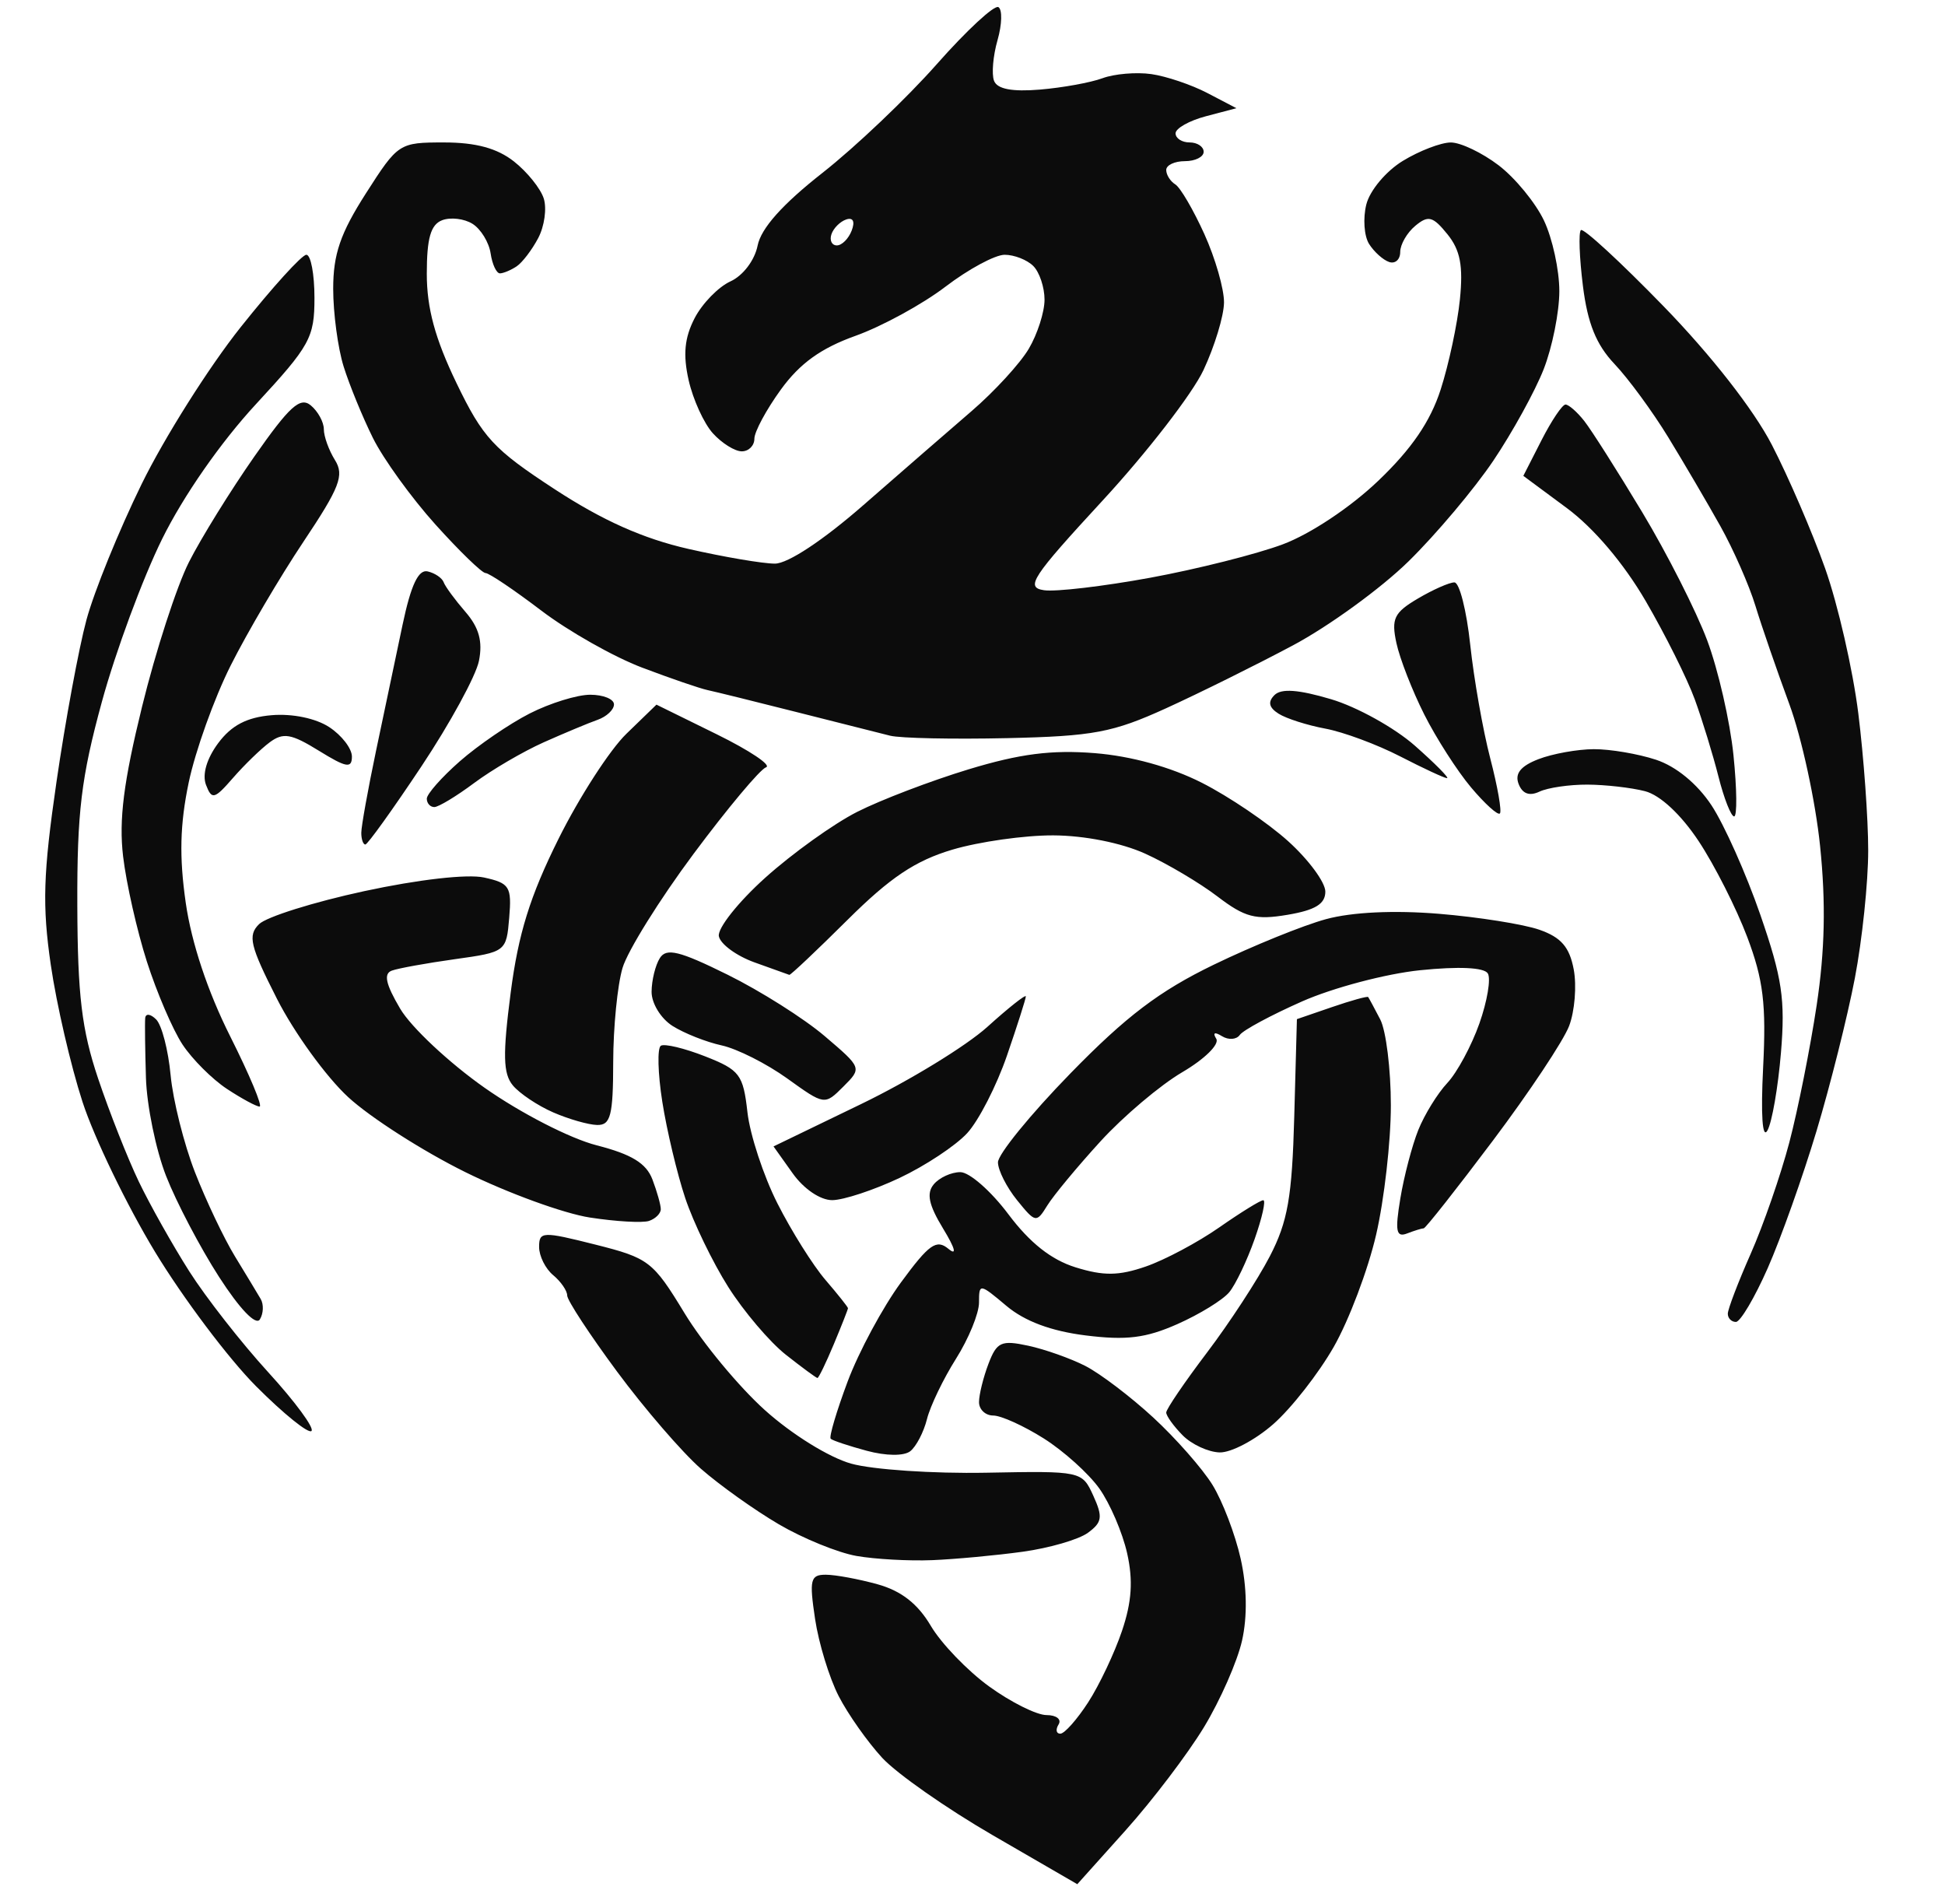 <?xml version="1.0" encoding="UTF-8" standalone="no"?>
<!-- Created with Inkscape (http://www.inkscape.org/) -->

<svg
   xmlns:dc="http://purl.org/dc/elements/1.1/"
   xmlns:cc="http://creativecommons.org/ns#"
   xmlns:rdf="http://www.w3.org/1999/02/22-rdf-syntax-ns#"
   xmlns:svg="http://www.w3.org/2000/svg"
   xmlns="http://www.w3.org/2000/svg"
   xmlns:sodipodi="http://sodipodi.sourceforge.net/DTD/sodipodi-0.dtd"
   xmlns:inkscape="http://www.inkscape.org/namespaces/inkscape"
   id="svg2"
   version="1.1"
   inkscape:version="0.48.5 r10040"
   width="236"
   height="231"
   sodipodi:docname="d701dfa08cd6d94bb041800034d07e5f.jpg">
  <defs
     id="defs6" />
  <sodipodi:namedview
     pagecolor="#ffffff"
     bordercolor="#666666"
     borderopacity="1"
     objecttolerance="10"
     gridtolerance="10"
     guidetolerance="10"
     inkscape:pageopacity="0"
     inkscape:pageshadow="2"
     inkscape:window-width="1293"
     inkscape:window-height="987"
     id="namedview4"
     showgrid="false"
     inkscape:zoom="1.021645"
     inkscape:cx="265.36602"
     inkscape:cy="69.627903"
     inkscape:window-x="0"
     inkscape:window-y="0"
     inkscape:window-maximized="0"
     inkscape:current-layer="svg2" />
  <path
     style="fill:#0c0c0c"
     d="m 136.607,222.027 -5.891,6.567 -10.221,-5.918 c -5.622,-3.255 -11.672,-7.488 -13.445,-9.406 -1.773,-1.919 -4.152,-5.29 -5.286,-7.491 -1.134,-2.201 -2.425,-6.417 -2.867,-9.369 -0.715,-4.769 -0.569,-5.367 1.311,-5.362 1.164,0.003 3.99,0.527 6.279,1.162 2.871,0.797 4.874,2.362 6.456,5.043 1.261,2.138 4.448,5.448 7.081,7.355 2.633,1.907 5.763,3.468 6.955,3.468 1.192,0 1.852,0.511 1.466,1.136 -0.386,0.625 -0.288,1.129 0.217,1.122 0.505,-0.008 2.024,-1.721 3.375,-3.808 1.351,-2.086 3.197,-5.985 4.102,-8.663 1.191,-3.524 1.364,-6.128 0.623,-9.423 -0.563,-2.504 -2.08,-6.038 -3.373,-7.853 -1.292,-1.815 -4.329,-4.549 -6.748,-6.076 -2.419,-1.527 -5.175,-2.776 -6.124,-2.776 -0.949,0 -1.726,-0.733 -1.726,-1.63 0,-0.896 0.514,-2.981 1.141,-4.632 1.014,-2.667 1.553,-2.914 4.827,-2.209 2.027,0.436 5.149,1.542 6.938,2.457 1.789,0.915 5.491,3.726 8.226,6.247 2.735,2.521 5.972,6.2 7.192,8.174 1.22,1.974 2.759,6.002 3.42,8.95 0.768,3.426 0.829,7.015 0.17,9.948 -0.567,2.523 -2.646,7.25 -4.62,10.503 -1.974,3.253 -6.24,8.871 -9.48,12.483 z m -23.494,-32.747 c -2.811,0.116 -6.952,-0.115 -9.202,-0.511 -2.25,-0.397 -6.487,-2.125 -9.415,-3.841 -2.928,-1.716 -7.18,-4.747 -9.45,-6.736 -2.27,-1.989 -6.849,-7.295 -10.176,-11.79 -3.327,-4.495 -6.049,-8.649 -6.049,-9.23 0,-0.581 -0.767,-1.693 -1.704,-2.471 -0.937,-0.778 -1.704,-2.316 -1.704,-3.419 0,-1.885 0.41,-1.902 6.817,-0.288 6.498,1.637 7.005,2.027 10.829,8.322 2.207,3.633 6.597,8.929 9.756,11.769 3.266,2.937 7.78,5.735 10.465,6.487 2.596,0.727 9.96,1.223 16.363,1.101 11.586,-0.22 11.649,-0.206 13.015,2.792 1.174,2.576 1.078,3.229 -0.657,4.498 -1.117,0.817 -4.674,1.85 -7.905,2.296 -3.231,0.446 -8.174,0.906 -10.985,1.022 z m -2.667,-13.215 c -0.771,0.599 -2.939,0.576 -5.283,-0.056 -2.186,-0.589 -4.153,-1.245 -4.37,-1.458 -0.217,-0.213 0.708,-3.334 2.055,-6.937 1.348,-3.602 4.264,-9.02 6.481,-12.04 3.4,-4.632 4.299,-5.268 5.747,-4.066 1.068,0.886 0.824,-0.043 -0.645,-2.459 -1.743,-2.867 -2.04,-4.271 -1.134,-5.363 0.675,-0.814 2.128,-1.48 3.228,-1.48 1.1,0 3.72,2.296 5.823,5.101 2.604,3.474 5.205,5.531 8.156,6.448 3.399,1.057 5.233,1.036 8.518,-0.097 2.302,-0.794 6.313,-2.929 8.914,-4.744 2.601,-1.816 5.005,-3.301 5.344,-3.301 0.339,0 -0.135,2.128 -1.053,4.729 -0.918,2.601 -2.3,5.495 -3.073,6.431 -0.772,0.936 -3.599,2.675 -6.281,3.864 -3.843,1.704 -6.208,1.996 -11.153,1.378 -4.18,-0.522 -7.387,-1.719 -9.603,-3.583 -3.256,-2.74 -3.327,-2.748 -3.327,-0.404 0,1.317 -1.257,4.387 -2.794,6.821 -1.537,2.434 -3.12,5.725 -3.518,7.313 -0.399,1.588 -1.313,3.344 -2.033,3.902 z m 37.55,0.146 c -1.384,-0.037 -3.41,-0.974 -4.503,-2.083 -1.093,-1.108 -1.987,-2.35 -1.987,-2.759 0,-0.409 2.231,-3.688 4.957,-7.287 2.727,-3.599 6.149,-8.843 7.606,-11.654 2.186,-4.219 2.705,-7.176 2.971,-16.947 l 0.323,-11.837 4.237,-1.456 c 2.33,-0.801 4.315,-1.352 4.41,-1.224 0.096,0.128 0.754,1.349 1.463,2.713 0.709,1.364 1.29,6.06 1.29,10.435 0,4.375 -0.805,11.435 -1.789,15.69 -0.984,4.255 -3.298,10.379 -5.143,13.609 -1.845,3.23 -5.146,7.446 -7.336,9.369 -2.19,1.923 -5.114,3.466 -6.498,3.429 z m -110.199,-2.601 c -0.363,0.363 -3.392,-2.082 -6.732,-5.434 -3.339,-3.352 -8.859,-10.694 -12.266,-16.315 -3.407,-5.622 -7.36,-13.799 -8.785,-18.171 -1.425,-4.372 -3.159,-11.865 -3.854,-16.651 -1.042,-7.174 -0.921,-11.06 0.689,-22.146 1.074,-7.395 2.712,-16.256 3.641,-19.691 0.928,-3.435 3.94,-10.846 6.693,-16.468 2.753,-5.622 8.155,-14.182 12.005,-19.023 3.85,-4.841 7.443,-8.802 7.984,-8.802 0.541,0 0.984,2.351 0.984,5.225 0,4.834 -0.531,5.8 -7.098,12.898 -4.278,4.624 -8.801,11.123 -11.385,16.356 -2.358,4.776 -5.647,13.665 -7.31,19.753 -2.511,9.193 -3.016,13.38 -2.981,24.698 0.034,10.922 0.535,15.094 2.523,21.01 1.364,4.06 3.583,9.682 4.931,12.493 1.348,2.811 4.105,7.714 6.127,10.895 2.023,3.182 6.336,8.693 9.585,12.248 3.249,3.555 5.61,6.76 5.247,7.124 z m 61.388,-6.43 c -0.148,-0.007 -1.87,-1.275 -3.828,-2.818 -1.958,-1.543 -5.104,-5.243 -6.991,-8.221 -1.887,-2.978 -4.238,-7.837 -5.225,-10.797 -0.986,-2.96 -2.237,-8.215 -2.78,-11.677 -0.543,-3.462 -0.621,-6.521 -0.174,-6.797 0.447,-0.276 2.867,0.305 5.378,1.291 4.194,1.647 4.611,2.198 5.127,6.774 0.309,2.739 1.946,7.717 3.638,11.062 1.692,3.345 4.311,7.517 5.819,9.273 1.508,1.755 2.742,3.305 2.742,3.444 0,0.139 -0.773,2.104 -1.719,4.366 -0.945,2.262 -1.84,4.108 -1.987,4.101 z m -67.654,-7.106 c -0.482,0.78 -2.443,-1.263 -4.957,-5.165 -2.288,-3.55 -5.176,-9.053 -6.419,-12.228 -1.243,-3.175 -2.344,-8.541 -2.447,-11.925 -0.103,-3.383 -0.144,-6.637 -0.091,-7.23 0.054,-0.601 0.643,-0.532 1.332,0.156 0.679,0.679 1.468,3.72 1.753,6.757 0.285,3.037 1.612,8.333 2.95,11.769 1.337,3.435 3.523,8.035 4.857,10.221 1.334,2.186 2.739,4.51 3.122,5.165 0.383,0.654 0.338,1.77 -0.1,2.48 z m 179.096,0.305 c -0.539,0 -0.981,-0.447 -0.981,-0.994 0,-0.547 1.253,-3.828 2.784,-7.29 1.531,-3.463 3.637,-9.531 4.678,-13.486 1.042,-3.954 2.536,-11.445 3.32,-16.646 0.999,-6.623 1.124,-12.407 0.417,-19.307 -0.555,-5.418 -2.236,-13.172 -3.735,-17.232 -1.499,-4.06 -3.35,-9.426 -4.113,-11.925 -0.763,-2.499 -2.673,-6.843 -4.245,-9.653 -1.572,-2.811 -4.419,-7.666 -6.328,-10.789 -1.908,-3.123 -4.844,-7.126 -6.523,-8.895 -2.215,-2.334 -3.268,-4.932 -3.834,-9.465 -0.429,-3.437 -0.541,-6.488 -0.248,-6.781 0.293,-0.293 4.807,3.865 10.031,9.24 5.775,5.942 10.926,12.532 13.141,16.812 2.003,3.871 4.911,10.616 6.463,14.989 1.551,4.372 3.362,12.28 4.024,17.573 0.662,5.293 1.203,12.786 1.203,16.652 0,3.865 -0.728,10.834 -1.618,15.485 -0.89,4.652 -2.984,13.001 -4.654,18.555 -1.67,5.554 -4.333,13.036 -5.919,16.628 -1.585,3.592 -3.324,6.53 -3.863,6.53 z m -39.897,-10.733 c -1.326,0.509 -1.476,-0.274 -0.816,-4.259 0.445,-2.685 1.424,-6.416 2.175,-8.289 0.752,-1.874 2.338,-4.444 3.524,-5.711 1.187,-1.267 2.938,-4.516 3.892,-7.219 0.954,-2.703 1.413,-5.435 1.02,-6.071 -0.448,-0.725 -3.514,-0.869 -8.217,-0.387 -4.127,0.423 -10.573,2.127 -14.326,3.787 -3.753,1.66 -7.149,3.487 -7.548,4.061 -0.399,0.573 -1.372,0.642 -2.163,0.153 -0.89,-0.55 -1.155,-0.43 -0.695,0.314 0.414,0.67 -1.412,2.466 -4.122,4.055 -2.676,1.568 -7.148,5.35 -9.938,8.403 -2.789,3.054 -5.686,6.546 -6.437,7.762 -1.325,2.144 -1.434,2.126 -3.666,-0.63 -1.265,-1.562 -2.312,-3.628 -2.325,-4.592 -0.014,-0.964 3.939,-5.819 8.785,-10.789 6.771,-6.945 10.8,-10 17.41,-13.199 4.73,-2.29 10.859,-4.776 13.62,-5.525 3.153,-0.855 8.246,-1.096 13.699,-0.647 4.773,0.393 10.253,1.263 12.176,1.933 2.64,0.92 3.662,2.102 4.173,4.822 0.372,1.982 0.12,5.066 -0.56,6.853 -0.68,1.788 -4.838,8.043 -9.241,13.9 -4.403,5.858 -8.183,10.65 -8.4,10.65 -0.217,0 -1.126,0.281 -2.02,0.624 z M 78.759,148.122 c -0.781,0.264 -4.011,0.08 -7.178,-0.408 -3.167,-0.488 -9.969,-2.966 -15.116,-5.508 -5.147,-2.542 -11.545,-6.637 -14.219,-9.102 -2.674,-2.464 -6.563,-7.835 -8.644,-11.934 -3.266,-6.435 -3.563,-7.672 -2.169,-9.051 0.888,-0.879 6.626,-2.68 12.752,-4.002 6.579,-1.42 12.532,-2.098 14.542,-1.657 3.113,0.684 3.375,1.102 3.058,4.893 -0.343,4.103 -0.41,4.154 -6.593,5.017 -3.435,0.48 -6.879,1.104 -7.652,1.388 -1.02,0.374 -0.741,1.642 1.014,4.616 1.33,2.255 5.944,6.575 10.252,9.601 4.378,3.075 10.372,6.152 13.588,6.976 4.242,1.087 6.022,2.176 6.769,4.142 0.558,1.467 1.014,3.09 1.014,3.608 0,0.517 -0.639,1.156 -1.42,1.42 z m 22.223,-2.519 c -1.442,0.007 -3.45,-1.354 -4.802,-3.253 l -2.324,-3.264 10.641,-5.145 c 5.853,-2.83 12.741,-7.042 15.308,-9.36 2.566,-2.319 4.666,-3.981 4.666,-3.694 0,0.287 -1.03,3.516 -2.289,7.176 -1.259,3.66 -3.431,7.896 -4.827,9.414 -1.396,1.518 -5.093,3.965 -8.216,5.438 -3.123,1.473 -6.794,2.683 -8.156,2.689 z m 113.476,-8.457 c -0.617,1.103 -0.82,-1.839 -0.526,-7.646 0.388,-7.657 0.025,-10.64 -1.924,-15.805 -1.321,-3.501 -3.976,-8.742 -5.9,-11.647 -2.139,-3.229 -4.669,-5.584 -6.51,-6.06 -1.657,-0.428 -4.801,-0.787 -6.987,-0.797 -2.186,-0.01 -4.803,0.372 -5.816,0.85 -1.222,0.577 -2.074,0.262 -2.534,-0.936 -0.482,-1.256 0.25,-2.169 2.409,-3.002 1.706,-0.658 4.728,-1.204 6.715,-1.213 1.988,-0.009 5.384,0.568 7.547,1.282 2.436,0.804 4.999,2.907 6.731,5.525 1.538,2.325 4.208,8.307 5.933,13.295 2.647,7.656 3.037,10.26 2.5,16.715 -0.35,4.205 -1.087,8.453 -1.639,9.439 z m -141.999,-0.661 c -1.063,-0.024 -3.467,-0.713 -5.341,-1.53 -1.874,-0.817 -4.076,-2.29 -4.893,-3.275 -1.183,-1.426 -1.237,-3.712 -0.261,-11.247 0.925,-7.143 2.345,-11.71 5.804,-18.661 2.519,-5.062 6.223,-10.797 8.232,-12.744 l 3.652,-3.54 7.294,3.586 c 4.012,1.972 6.712,3.78 6,4.017 -0.712,0.237 -4.668,4.963 -8.792,10.501 -4.124,5.538 -8.002,11.765 -8.618,13.837 -0.616,2.072 -1.126,7.217 -1.132,11.433 -0.01,6.475 -0.313,7.659 -1.946,7.621 z m -40.963,-2.234 c -0.396,-0.005 -2.181,-0.971 -3.967,-2.148 -1.786,-1.177 -4.21,-3.601 -5.388,-5.387 -1.178,-1.786 -3.123,-6.313 -4.322,-10.061 -1.2,-3.748 -2.497,-9.489 -2.883,-12.757 -0.524,-4.437 0.059,-9.042 2.301,-18.171 1.651,-6.725 4.209,-14.611 5.684,-17.524 1.475,-2.913 5.048,-8.681 7.941,-12.818 4.256,-6.088 5.561,-7.271 6.845,-6.206 0.873,0.724 1.586,2.028 1.586,2.897 0,0.869 0.608,2.553 1.35,3.742 1.152,1.844 0.588,3.302 -3.834,9.922 -2.851,4.268 -6.821,11.02 -8.822,15.004 -2.001,3.984 -4.292,10.373 -5.092,14.197 -1.062,5.077 -1.158,9.018 -0.356,14.6 0.699,4.86 2.662,10.757 5.388,16.182 2.359,4.695 3.964,8.533 3.568,8.529 z m 70.829,-2.42 c -2.271,2.267 -2.273,2.267 -6.814,-0.995 -2.499,-1.795 -6.076,-3.598 -7.95,-4.007 -1.874,-0.409 -4.557,-1.472 -5.962,-2.362 -1.414,-0.896 -2.548,-2.747 -2.538,-4.147 0.009,-1.391 0.461,-3.229 1.003,-4.085 0.797,-1.259 2.368,-0.873 8.216,2.016 3.977,1.965 9.275,5.313 11.773,7.442 4.542,3.869 4.542,3.87 2.271,6.138 z m -6.551,-13.558 c -0.144,-0.048 -2.051,-0.732 -4.238,-1.52 -2.186,-0.789 -4.127,-2.214 -4.313,-3.167 -0.186,-0.953 2.347,-4.147 5.627,-7.096 3.281,-2.95 8.301,-6.547 11.155,-7.993 2.855,-1.447 8.935,-3.768 13.512,-5.158 6.228,-1.892 10.084,-2.386 15.325,-1.966 4.417,0.355 9.212,1.681 12.984,3.593 3.29,1.667 8.007,4.861 10.483,7.098 2.476,2.237 4.502,4.985 4.502,6.107 0,1.497 -1.218,2.245 -4.58,2.813 -3.888,0.657 -5.175,0.32 -8.51,-2.224 -2.162,-1.649 -6.105,-3.985 -8.764,-5.192 -2.886,-1.31 -7.382,-2.204 -11.158,-2.219 -3.478,-0.014 -8.987,0.766 -12.242,1.732 -4.498,1.336 -7.549,3.379 -12.72,8.518 -3.741,3.718 -6.921,6.721 -7.065,6.674 z M 44.332,102.458 c -0.273,0 -0.495,-0.639 -0.494,-1.42 7.36e-4,-0.781 0.805,-5.253 1.787,-9.937 0.982,-4.685 2.435,-11.584 3.227,-15.332 1.016,-4.801 1.913,-6.705 3.039,-6.445 0.879,0.203 1.753,0.795 1.942,1.315 0.189,0.52 1.378,2.138 2.642,3.596 1.649,1.902 2.113,3.582 1.639,5.947 -0.363,1.813 -3.501,7.567 -6.973,12.786 -3.473,5.219 -6.537,9.489 -6.81,9.489 z M 181.991,98.693 c -0.25,0.25 -1.824,-1.173 -3.498,-3.163 -1.674,-1.989 -4.23,-5.972 -5.68,-8.85 -1.45,-2.878 -2.969,-6.775 -3.376,-8.66 -0.639,-2.96 -0.286,-3.695 2.591,-5.395 1.832,-1.082 3.831,-1.967 4.443,-1.967 0.612,0 1.477,3.405 1.922,7.566 0.446,4.161 1.54,10.367 2.431,13.79 0.892,3.423 1.417,6.428 1.167,6.678 z m 28.424,0.358 c -0.374,0 -1.23,-2.172 -1.9,-4.827 -0.671,-2.655 -1.964,-6.871 -2.874,-9.369 -0.91,-2.499 -3.588,-7.865 -5.952,-11.925 -2.667,-4.581 -6.3,-8.865 -9.575,-11.29 l -5.278,-3.908 2.207,-4.326 c 1.214,-2.379 2.523,-4.326 2.91,-4.326 0.387,0 1.409,0.894 2.271,1.987 0.862,1.093 4.029,6.077 7.036,11.075 3.008,4.998 6.558,11.999 7.889,15.558 1.331,3.559 2.764,9.818 3.183,13.91 0.419,4.092 0.456,7.44 0.081,7.44 z M 52.701,97.915 c -0.503,0 -0.915,-0.458 -0.915,-1.018 0,-0.56 1.803,-2.601 4.006,-4.536 2.204,-1.935 6.016,-4.543 8.472,-5.796 2.456,-1.253 5.764,-2.278 7.35,-2.278 1.586,0 2.884,0.527 2.884,1.171 0,0.644 -0.894,1.486 -1.987,1.871 -1.093,0.385 -4.032,1.612 -6.53,2.726 -2.499,1.115 -6.303,3.339 -8.454,4.943 -2.151,1.604 -4.323,2.916 -4.827,2.916 z M 28.275,94.376 c -2.265,2.602 -2.574,2.681 -3.279,0.846 -0.481,-1.255 0.082,-3.183 1.478,-5.061 1.606,-2.16 3.475,-3.138 6.489,-3.392 2.509,-0.212 5.354,0.377 6.985,1.446 1.514,0.992 2.752,2.6 2.752,3.573 0,1.469 -0.681,1.349 -4.007,-0.706 -3.352,-2.071 -4.327,-2.239 -5.962,-1.027 -1.075,0.797 -3.081,2.742 -4.456,4.322 z m 147.302,0.032 c -0.312,-0.003 -2.868,-1.19 -5.678,-2.638 -2.811,-1.448 -6.899,-2.965 -9.086,-3.371 -2.186,-0.406 -4.737,-1.221 -5.669,-1.81 -1.179,-0.746 -1.333,-1.433 -0.506,-2.259 0.827,-0.827 2.918,-0.674 6.878,0.502 3.13,0.929 7.701,3.466 10.16,5.636 2.458,2.17 4.214,3.944 3.902,3.941 z m -53.377,-4.856 c -6.559,0.147 -12.947,0.014 -14.196,-0.296 -1.249,-0.31 -6.36,-1.6 -11.357,-2.867 -4.997,-1.267 -9.852,-2.466 -10.789,-2.665 -0.937,-0.199 -4.514,-1.427 -7.95,-2.729 -3.435,-1.302 -8.94,-4.416 -12.232,-6.92 -3.292,-2.503 -6.335,-4.552 -6.762,-4.552 -0.427,0 -3.162,-2.65 -6.078,-5.888 -2.916,-3.239 -6.331,-7.966 -7.59,-10.505 -1.259,-2.539 -2.858,-6.442 -3.553,-8.672 -0.695,-2.231 -1.264,-6.471 -1.264,-9.424 0,-4.191 0.869,-6.726 3.961,-11.56 3.909,-6.111 4.033,-6.192 9.5,-6.192 3.844,0 6.435,0.704 8.465,2.301 1.609,1.266 3.239,3.29 3.623,4.5 0.384,1.209 0.082,3.368 -0.671,4.797 -0.753,1.429 -1.931,2.974 -2.618,3.433 -0.687,0.459 -1.597,0.842 -2.022,0.852 -0.425,0.009 -0.936,-1.08 -1.136,-2.422 -0.2,-1.342 -1.188,-2.956 -2.196,-3.588 -1.008,-0.632 -2.669,-0.828 -3.691,-0.436 -1.384,0.531 -1.858,2.19 -1.858,6.499 0,4.169 1.005,7.869 3.596,13.243 3.208,6.651 4.497,8.045 11.934,12.9 5.82,3.799 10.718,5.984 16.218,7.235 4.334,0.986 9.057,1.788 10.496,1.784 1.575,-0.005 5.842,-2.828 10.73,-7.098 4.463,-3.899 10.375,-9.034 13.137,-11.412 2.762,-2.377 5.882,-5.778 6.933,-7.557 1.051,-1.779 1.911,-4.459 1.911,-5.956 0,-1.496 -0.613,-3.334 -1.363,-4.084 -0.75,-0.75 -2.313,-1.363 -3.475,-1.363 -1.162,0 -4.393,1.742 -7.181,3.87 -2.788,2.129 -7.699,4.812 -10.915,5.962 -4.197,1.502 -6.752,3.341 -9.059,6.521 -1.767,2.436 -3.213,5.119 -3.213,5.962 0,0.843 -0.687,1.533 -1.528,1.533 -0.84,0 -2.419,-0.985 -3.508,-2.188 -1.089,-1.204 -2.413,-4.105 -2.941,-6.447 -0.699,-3.098 -0.502,-5.145 0.723,-7.514 0.926,-1.791 2.885,-3.803 4.352,-4.472 1.524,-0.694 2.937,-2.558 3.294,-4.344 0.42,-2.102 3.006,-4.999 7.881,-8.83 3.991,-3.136 10.226,-9.064 13.855,-13.173 3.63,-4.109 6.997,-7.225 7.483,-6.925 0.486,0.3 0.437,2.101 -0.108,4.003 -0.545,1.901 -0.736,4.123 -0.423,4.937 0.384,1 2.187,1.346 5.56,1.065 2.745,-0.229 6.168,-0.85 7.605,-1.382 1.437,-0.531 4.099,-0.756 5.914,-0.499 1.815,0.257 4.882,1.293 6.814,2.303 l 3.514,1.836 -3.691,0.973 c -2.03,0.535 -3.691,1.469 -3.691,2.076 0,0.607 0.767,1.103 1.704,1.103 0.937,0 1.704,0.511 1.704,1.136 0,0.625 -1.022,1.136 -2.271,1.136 -1.249,0 -2.271,0.481 -2.271,1.069 0,0.588 0.497,1.376 1.103,1.751 0.607,0.375 2.193,3.088 3.525,6.029 1.332,2.941 2.405,6.681 2.384,8.312 -0.021,1.63 -1.142,5.314 -2.491,8.185 -1.35,2.871 -6.835,9.97 -12.19,15.775 -8.669,9.398 -9.453,10.595 -7.156,10.933 1.419,0.209 7.221,-0.474 12.893,-1.516 5.672,-1.042 12.906,-2.866 16.076,-4.052 3.349,-1.253 8.193,-4.474 11.564,-7.689 4.059,-3.871 6.339,-7.202 7.593,-11.092 0.986,-3.058 2.036,-7.976 2.334,-10.931 0.411,-4.077 0.046,-5.984 -1.517,-7.913 -1.762,-2.176 -2.322,-2.323 -3.892,-1.02 -1.009,0.837 -1.834,2.268 -1.834,3.181 0,0.913 -0.602,1.458 -1.338,1.213 -0.736,-0.245 -1.834,-1.231 -2.439,-2.19 -0.605,-0.959 -0.756,-3.117 -0.335,-4.794 0.426,-1.696 2.391,-4.041 4.426,-5.282 2.013,-1.228 4.634,-2.234 5.825,-2.236 1.19,-0.002 3.801,1.245 5.803,2.771 2.001,1.526 4.477,4.542 5.502,6.702 1.025,2.16 1.863,6.011 1.863,8.559 0,2.548 -0.856,6.814 -1.902,9.482 -1.046,2.667 -3.796,7.66 -6.11,11.096 -2.315,3.435 -6.941,8.927 -10.28,12.203 -3.34,3.276 -9.661,7.87 -14.048,10.207 -4.387,2.338 -11.298,5.764 -15.358,7.615 -6.482,2.954 -8.836,3.397 -19.307,3.632 z m -20.659,-59.779 c 0.61,0 1.419,-0.809 1.799,-1.798 0.424,-1.106 0.171,-1.625 -0.659,-1.349 -0.742,0.247 -1.552,1.057 -1.799,1.798 -0.247,0.742 0.049,1.349 0.659,1.349 z"
     id="path2987"
     inkscape:connector-curvature="0" />
</svg>
